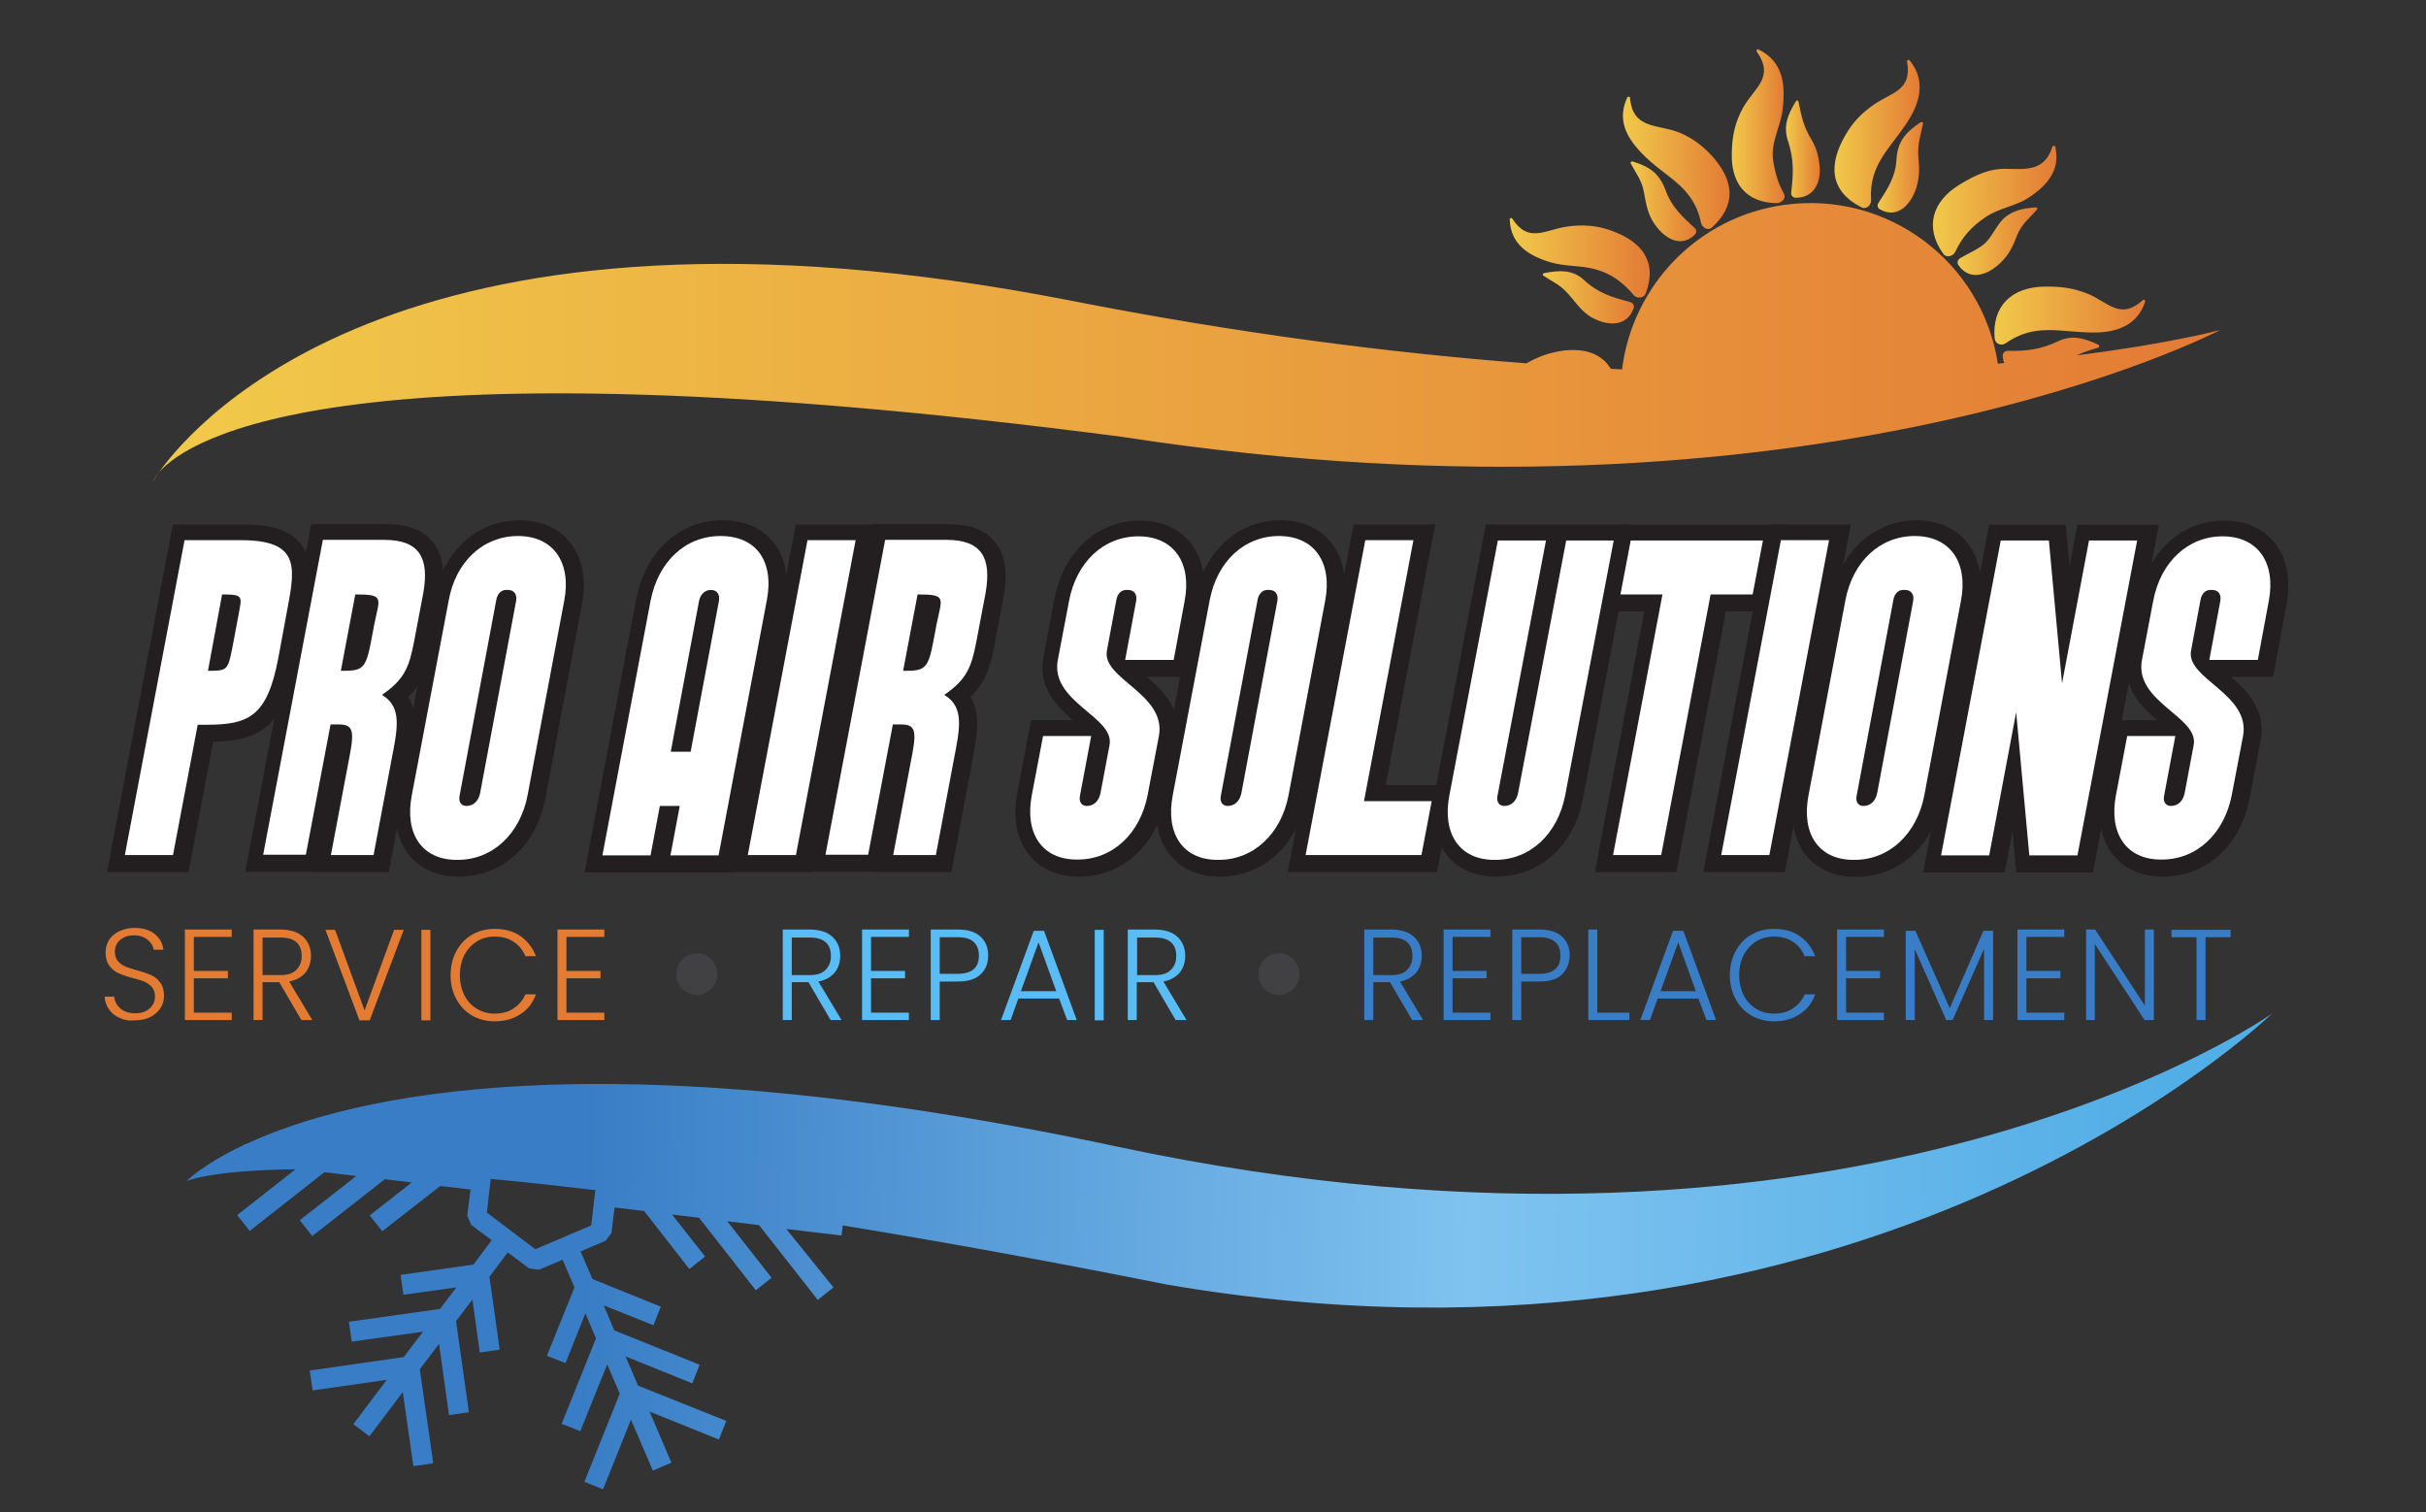 <?xml version="1.0" encoding="UTF-8"?>
<!-- Generator: Adobe Illustrator 27.7.0, SVG Export Plug-In . SVG Version: 6.00 Build 0)  -->
<svg xmlns="http://www.w3.org/2000/svg" xmlns:xlink="http://www.w3.org/1999/xlink" version="1.1" id="Layer_1" x="0px" y="0px" viewBox="0 0 755.9 471.1" style="enable-background:new 0 0 755.9 471.1;" xml:space="preserve">
<rect x="0" y="0" width="755.9" height="471.1" fill="#333333" stroke="none"/>
<style type="text/css">
	.st0{stroke:#231F20;stroke-width:10.223;stroke-linecap:round;stroke-miterlimit:10;}
	.st1{fill:#FFFFFF;}
	.st2{fill:url(#SVGID_1_);}
	.st3{fill:url(#SVGID_00000104705188446845668060000001246851276531205522_);}
	.st4{fill:url(#SVGID_00000000903180648870867180000009115751317754344630_);}
	.st5{fill:url(#SVGID_00000147213017807432854320000012803095823986199989_);}
	.st6{fill:url(#SVGID_00000155841259448200989250000007877112645381861007_);}
	.st7{fill:url(#SVGID_00000000222970559447411420000014476914834375248572_);}
	.st8{fill:url(#SVGID_00000088105607118353626560000016917056959745313189_);}
	.st9{fill:url(#SVGID_00000048463526893317599610000005733100120473588636_);}
	.st10{fill:url(#SVGID_00000172398221763596142700000012990836378878712502_);}
	.st11{fill:url(#SVGID_00000124867377013486257500000010644738028265368227_);}
	.st12{fill:url(#SVGID_00000016763412958877406790000008001794785703599545_);}
	.st13{fill:url(#SVGID_00000096769251621267090140000003235422530776981933_);}
	.st14{fill:url(#SVGID_00000180361995184076195790000003849943514757713326_);}
	.st15{fill:url(#SVGID_00000115486486439443078300000010648926530178987918_);}
	.st16{fill:#E37B33;}
	.st17{fill:#59BCF5;}
	.st18{fill:#397DC6;}
	.st19{fill:#414042;}
</style>
<g>
	<g>
		<g>
			<path class="st0" d="M90.3,189.1l-3,16.2c-3.4,17.9-9,20.7-22.2,20.7h-2.9l-7.7,40.6h-15l18.6-98.1h17.9     C93.5,168.6,92.6,176.4,90.3,189.1z M70.2,185.4h-0.4l-4.5,23.8h0.4c5.7,0,5.8-0.5,7.1-6.7l2-10.6     C75.8,186.2,76.6,185.4,70.2,185.4z"></path>
			<path class="st0" d="M122.4,237.4l-5.5,29.2h-13.3l5.9-31.2c1.5-7.9,0.8-9.5-3.6-9.5h-2.4l-7.7,40.6H82.6l18.6-98.1h19.1     c11,0,14.1,5.6,12.2,16.5l-2.9,15.3c-1.5,7.6-2.8,11.6-10,16.5C126.1,220.5,124.3,227.5,122.4,237.4z M111.2,185.4l-4.5,23.8h0.3     c6.5,0,7.5-0.5,9.2-9.6l0.9-4.8C118.8,186.4,120.5,185.4,111.2,185.4z"></path>
			<path class="st0" d="M161.9,167.2c11,0,16.7,8.2,14.4,20.2l-11.4,60.5C162.6,260,154,268,143.1,268h-0.3     c-10.8,0-16.3-8.1-14-20.1l11.5-60.7C142.6,175.1,151.1,167.2,161.9,167.2z M161.4,187.5c0.4-2.1-0.6-3.5-2.5-3.5h-0.6     c-1.5,0-2.6,1.1-3,2.8l-11.5,61.3c-0.4,1.9,0.5,3.2,2.1,3.2c2.2,0,3.8-1.5,4.3-4L161.4,187.5z"></path>
			<path class="st0" d="M239.5,187.4l-15,79.3h-15l2.9-15.4h-6.2l-2.9,15.4h-15l15-79.3c2.4-12.3,10.9-20.2,21.8-20.2     C236.3,167.2,241.9,175.1,239.5,187.4z M224.5,187.5c0.4-2.1-0.6-3.5-2.5-3.5s-3.3,1.4-3.7,3.5l-8.8,46.9h6.2L224.5,187.5z"></path>
			<path class="st0" d="M233.6,266.6l18.6-98.1h15l-18.6,98.1H233.6z"></path>
			<path class="st0" d="M297.7,237.4l-5.5,29.2h-13.3l5.9-31.2c1.5-7.9,0.8-9.5-3.6-9.5h-2.4l-7.7,40.6h-13.3l18.6-98.1h19.1     c11,0,14.1,5.6,12.2,16.5l-2.9,15.3c-1.5,7.6-2.8,11.6-10,16.5C301.3,220.5,299.5,227.5,297.7,237.4z M286.4,185.4l-4.5,23.8h0.3     c6.5,0,7.5-0.5,9.2-9.6l0.9-4.8C294,186.4,295.7,185.4,286.4,185.4z"></path>
			<path class="st0" d="M351.2,205.7l3.4-18.2c0.4-2.1-0.6-3.5-2.5-3.5h-0.6c-1.5,0-2.6,1.1-3,2.8l-3,16.1     c-1.7,8.8,18.6,13.5,16.2,26.6l-3.5,18.3c-2.3,12.1-10.9,20.2-21.8,20.2H336c-10.8,0-16.3-8.1-14-20.1l3.5-18.4h15l-3.5,18.6     c-0.4,1.9,0.5,3.2,2.1,3.2c2.2,0,3.8-1.5,4.3-4l2.8-14.9c1.8-8.9-18.6-13.4-16.1-26.6l3.5-18.4c2.3-12.1,10.8-20.1,21.6-20.1     c11,0,16.7,8.2,14.4,20.2l-3.4,18.3H351.2z"></path>
			<path class="st0" d="M399,167.2c11,0,16.7,8.2,14.4,20.2L402,247.8c-2.3,12.1-10.9,20.2-21.8,20.2h-0.3c-10.8,0-16.3-8.1-14-20.1     l11.5-60.7C379.7,175.1,388.2,167.2,399,167.2z M398.5,187.5c0.4-2.1-0.6-3.5-2.5-3.5h-0.6c-1.5,0-2.6,1.1-3,2.8l-11.5,61.3     c-0.4,1.9,0.5,3.2,2.1,3.2c2.2,0,3.8-1.5,4.3-4L398.5,187.5z"></path>
			<path class="st0" d="M446.7,249.8l-3.2,16.8h-36.1l18.6-98.1h15l-15.4,81.2H446.7z"></path>
			<path class="st0" d="M503.3,168.6l-15.1,79.3C486,260,477.3,268,466.4,268h-0.3c-10.8,0-16.3-8.1-14-20.1l15.1-79.4h15     l-15.1,79.5c-0.4,1.9,0.5,3.2,2.1,3.2c2.2,0,3.8-1.5,4.3-4l15-78.7H503.3z"></path>
			<path class="st0" d="M549.8,168.6l-3.2,16.8h-13.1l-15.4,81.2h-15l15.4-81.2h-13.1l3.2-16.8H549.8z"></path>
			<path class="st0" d="M536.9,266.6l18.6-98.1h15l-18.6,98.1H536.9z"></path>
			<path class="st0" d="M597.2,167.2c11,0,16.7,8.2,14.4,20.2l-11.4,60.5c-2.3,12.1-10.9,20.2-21.8,20.2h-0.3     c-10.8,0-16.3-8.1-14-20.1l11.5-60.7C577.9,175.1,586.4,167.2,597.2,167.2z M596.7,187.5c0.4-2.1-0.6-3.5-2.5-3.5h-0.6     c-1.5,0-2.6,1.1-3,2.8L579,248.1c-0.4,1.9,0.5,3.2,2.1,3.2c2.2,0,3.8-1.5,4.3-4L596.7,187.5z"></path>
			<path class="st0" d="M666.5,168.6l-18.6,98.1h-15l-4.1-44.6l-8.4,44.6h-15l18.6-98.1h15l4.1,44.5l8.4-44.5H666.5z"></path>
			<path class="st0" d="M688.9,205.7l3.4-18.2c0.4-2.1-0.6-3.5-2.5-3.5h-0.6c-1.5,0-2.6,1.1-3,2.8l-3,16.1     c-1.7,8.8,18.6,13.5,16.2,26.6l-3.5,18.3C693.6,260,685,268,674.1,268h-0.3c-10.8,0-16.3-8.1-14-20.1l3.5-18.4h15l-3.5,18.6     c-0.4,1.9,0.5,3.2,2.1,3.2c2.2,0,3.8-1.5,4.3-4l2.8-14.9c1.8-8.9-18.6-13.4-16.1-26.6l3.5-18.4c2.3-12.1,10.8-20.1,21.6-20.1     c11,0,16.7,8.2,14.4,20.2l-3.4,18.3H688.9z"></path>
		</g>
		<g>
			<path class="st1" d="M89.7,188.9l-3,16.2c-3.4,17.9-9,20.7-22.2,20.7h-2.9l-7.7,40.6h-15l18.6-98.1h17.9     C92.9,168.4,92.1,176.2,89.7,188.9z M69.6,185.2h-0.4L64.8,209h0.4c5.7,0,5.8-0.5,7.1-6.7l2-10.6C75.3,186,76.1,185.2,69.6,185.2     z"></path>
			<path class="st1" d="M121.9,237.2l-5.5,29.2h-13.3l5.9-31.2c1.5-7.9,0.8-9.5-3.6-9.5H103l-7.7,40.6H82l18.6-98.1h19.1     c11,0,14.1,5.6,12.2,16.5l-2.9,15.3c-1.5,7.6-2.8,11.6-10,16.5C125.5,220.3,123.8,227.3,121.9,237.2z M110.7,185.2l-4.5,23.8h0.3     c6.5,0,7.5-0.5,9.2-9.6l0.9-4.8C118.3,186.2,119.9,185.2,110.7,185.2z"></path>
			<path class="st1" d="M161.4,167c11,0,16.7,8.2,14.4,20.2l-11.4,60.5c-2.3,12.1-10.9,20.2-21.8,20.2h-0.3     c-10.8,0-16.3-8.1-14-20.1l11.5-60.7C142,174.9,150.6,167,161.4,167z M160.8,187.3c0.4-2.1-0.6-3.5-2.5-3.5h-0.6     c-1.5,0-2.6,1.1-3,2.8l-11.5,61.3c-0.4,1.9,0.5,3.2,2.1,3.2c2.2,0,3.8-1.5,4.3-4L160.8,187.3z"></path>
			<path class="st1" d="M238.9,187.2l-15,79.3h-15l2.9-15.4h-6.2l-2.9,15.4h-15l15-79.3c2.4-12.3,10.9-20.2,21.8-20.2     C235.7,167,241.3,174.9,238.9,187.2z M224,187.3c0.4-2.1-0.6-3.5-2.5-3.5s-3.3,1.4-3.7,3.5l-8.8,46.9h6.2L224,187.3z"></path>
			<path class="st1" d="M233,266.4l18.6-98.1h15L248,266.4H233z"></path>
			<path class="st1" d="M297.1,237.2l-5.5,29.2h-13.3l5.9-31.2c1.5-7.9,0.8-9.5-3.6-9.5h-2.4l-7.7,40.6h-13.3l18.6-98.1h19.1     c11,0,14.1,5.6,12.2,16.5l-2.9,15.3c-1.5,7.6-2.8,11.6-10,16.5C300.7,220.3,299,227.3,297.1,237.2z M285.9,185.2l-4.5,23.8h0.3     c6.5,0,7.5-0.5,9.2-9.6l0.9-4.8C293.5,186.2,295.1,185.2,285.9,185.2z"></path>
			<path class="st1" d="M350.6,205.5l3.4-18.2c0.4-2.1-0.6-3.5-2.5-3.5h-0.6c-1.5,0-2.6,1.1-3,2.8l-3,16.1     c-1.7,8.8,18.6,13.5,16.2,26.6l-3.5,18.3c-2.3,12.1-10.9,20.2-21.8,20.2h-0.3c-10.8,0-16.3-8.1-14-20.1l3.5-18.4h15l-3.5,18.6     c-0.4,1.9,0.5,3.2,2.1,3.2c2.2,0,3.8-1.5,4.3-4l2.8-14.9c1.8-8.9-18.6-13.4-16.1-26.6l3.5-18.4c2.3-12.1,10.8-20.1,21.6-20.1     c11,0,16.7,8.2,14.4,20.2l-3.4,18.3H350.6z"></path>
			<path class="st1" d="M398.5,167c11,0,16.7,8.2,14.4,20.2l-11.4,60.5c-2.3,12.1-10.9,20.2-21.8,20.2h-0.3     c-10.8,0-16.3-8.1-14-20.1l11.5-60.7C379.2,174.9,387.7,167,398.5,167z M398,187.3c0.4-2.1-0.6-3.5-2.5-3.5h-0.6     c-1.5,0-2.6,1.1-3,2.8l-11.5,61.3c-0.4,1.9,0.5,3.2,2.1,3.2c2.2,0,3.8-1.5,4.3-4L398,187.3z"></path>
			<path class="st1" d="M446.1,249.6l-3.2,16.8h-36.1l18.6-98.1h15L425,249.6H446.1z"></path>
			<path class="st1" d="M502.8,168.4l-15.1,79.3c-2.3,12.1-10.9,20.2-21.8,20.2h-0.3c-10.8,0-16.3-8.1-14-20.1l15.1-79.4h15     l-15.1,79.5c-0.4,1.9,0.5,3.2,2.1,3.2c2.2,0,3.8-1.5,4.3-4l15-78.7H502.8z"></path>
			<path class="st1" d="M549.3,168.4l-3.2,16.8H533l-15.4,81.2h-15l15.4-81.2h-13.1l3.2-16.8H549.3z"></path>
			<path class="st1" d="M536.3,266.4l18.6-98.1h15l-18.6,98.1H536.3z"></path>
			<path class="st1" d="M596.6,167c11,0,16.7,8.2,14.4,20.2l-11.4,60.5c-2.3,12.1-10.9,20.2-21.8,20.2h-0.3     c-10.8,0-16.3-8.1-14-20.1L575,187C577.3,174.9,585.8,167,596.6,167z M596.1,187.3c0.4-2.1-0.6-3.5-2.5-3.5H593     c-1.5,0-2.6,1.1-3,2.8l-11.5,61.3c-0.4,1.9,0.5,3.2,2.1,3.2c2.2,0,3.8-1.5,4.3-4L596.1,187.3z"></path>
			<path class="st1" d="M665.9,168.4l-18.6,98.1h-15l-4.1-44.6l-8.4,44.6h-15l18.6-98.1h15l4.1,44.5l8.4-44.5H665.9z"></path>
			<path class="st1" d="M688.4,205.5l3.4-18.2c0.4-2.1-0.6-3.5-2.5-3.5h-0.6c-1.5,0-2.6,1.1-3,2.8l-3,16.1     c-1.7,8.8,18.6,13.5,16.2,26.6l-3.5,18.3c-2.3,12.1-10.9,20.2-21.8,20.2h-0.3c-10.8,0-16.3-8.1-14-20.1l3.5-18.4h15l-3.5,18.6     c-0.4,1.9,0.5,3.2,2.1,3.2c2.2,0,3.8-1.5,4.3-4l2.8-14.9c1.8-8.9-18.6-13.4-16.1-26.6l3.5-18.4c2.3-12.1,10.8-20.1,21.6-20.1     c11,0,16.7,8.2,14.4,20.2l-3.4,18.3H688.4z"></path>
		</g>
	</g>
	
		<linearGradient id="SVGID_1_" gradientUnits="userSpaceOnUse" x1="-404.998" y1="-670.416" x2="243.546" y2="-670.416" gradientTransform="matrix(-1 -2.029244e-02 2.029244e-02 -1 314.87 -283.227)">
		<stop offset="4.867312e-02" style="stop-color:#52AEE6"></stop>
		<stop offset="0.382" style="stop-color:#7FC3F0"></stop>
		<stop offset="0.808" style="stop-color:#397DC6"></stop>
	</linearGradient>
	<path class="st2" d="M75.6,356.9C75.6,356.9,75.6,356.9,75.6,356.9C63,362.9,58.1,368,58.1,368s7.1-3.4,34-3.7l-18,14.1l-0.2,0.2   l3.9,4.9l23.3-18.3l9.9,1.2l-17.4,13.6l-0.2,0.2l3.9,4.9l22.6-17.7l8.4,1l-12.9,10.1l-0.2,0.2l3.9,4.9l18.1-14.1l9.4,1.1l-1,8.1   l0,0.1l1.2,2.8l6.4,4.8l-5.7,7.6l-22.7,3.2l0.9,6.2l16.5-2.3l-5.1,6.7l-28.4,4l0.9,6.2l22.2-3.1l-6,7.9l-29.3,4.2l0.9,6.2l23.1-3.3   l-10.4,13.8l5,3.8l10.4-13.8l3.3,23.1l6.2-0.9l-4.2-29.3l6-7.9l3.1,22.2l6.2-0.9l-4-28.4l5.1-6.7l2.3,16.5l6.2-0.9l-3.2-22.7   l5.7-7.6l6.7,5l3,0.4l7.4-3.1l3.7,8.6l-8.6,21.3l5.8,2.3l6.2-15.5l3.3,7.8l-10.7,26.6l5.8,2.3l8.4-20.8l3.9,9.1l-10.9,27.2   l-0.1,0.3l5.8,2.3l8.7-21.7l6.7,15.6l0.1,0.3l5.8-2.5l-6.8-15.9l21.6,8.7l2.3-5.8l-27.5-11l-3.9-9.1l20.8,8.4l2.3-5.8l-26.6-10.7   l-3.3-7.8l15.5,6.2l2.3-5.8l-21.3-8.6l-3.7-8.6l7.7-3.3l0.1,0l1.8-2.4l1-8l9.2,1.1l14.1,18.1l4.9-3.9l-10.3-13.1l8.4,1l17.7,22.6   l4.9-3.9l-13.8-17.6l9.9,1.2l18.3,23.3l4.9-3.9L245,382.9l16.9,2l0.3,0l0.4-3.1c29.4,4.8,62.8,10.8,100.9,18.4   c218.9,37.6,344.4-84.4,344.4-84.4s-127.9,90.9-360,41.4c-161.6-34.4-238.6-15.7-270.5-1.1l-1.3,0.5 M152.9,367.3   c9.9,0.9,20.7,2.1,32.6,3.5l-1.3,11l-17.4,7.4l-15.1-11.4L152.9,367.3z"></path>
	<g>
		
			<linearGradient id="SVGID_00000094594205565001606580000013721999686627339429_" gradientUnits="userSpaceOnUse" x1="-237.351" y1="-327.138" x2="-220.841" y2="-327.138" gradientTransform="matrix(-1 0 0 -1 318.697 -287.785)">
			<stop offset="0" style="stop-color:#E37B35"></stop>
			<stop offset="1" style="stop-color:#F1CA4A"></stop>
		</linearGradient>
		<path style="fill:url(#SVGID_00000094594205565001606580000013721999686627339429_);" d="M553.5,63.3c1.5,0,3.2-1.4,2.3-3    c-1.8-3.3-2.7-6.4-3.3-10.2c-0.9-5.5,2.2-10.4,2.9-15.7c1-7.9,0.3-15.2-7.5-19c-0.4-0.2-0.8,0.4-0.5,0.7c5.6,8-0.7,11.2-4.2,17.3    c-2.6,4.6-3.5,9-3.6,14.2C539.3,57,543.9,63.1,553.5,63.3z"></path>
		
			<linearGradient id="SVGID_00000039123414476101045440000006834845333350232727_" gradientUnits="userSpaceOnUse" x1="-248.34" y1="-334.214" x2="-237.637" y2="-334.214" gradientTransform="matrix(-1 0 0 -1 318.697 -287.785)">
			<stop offset="0" style="stop-color:#E37B35"></stop>
			<stop offset="1" style="stop-color:#F1CA4A"></stop>
		</linearGradient>
		<path style="fill:url(#SVGID_00000039123414476101045440000006834845333350232727_);" d="M558.1,60c-0.1,0.7,0.4,1.5,1.2,1.6    c5.4,0.2,8-4.1,7.7-9.2c-0.2-3.1-0.9-6.1-2.5-8.8c-2.5-4-3.2-7.3-4.1-11.9c-0.1-0.4-0.6-0.6-0.8-0.2c-2.6,4.3-4.1,7.8-2.4,12.7    C559,49.9,558.8,54.1,558.1,60z"></path>
		
			<linearGradient id="SVGID_00000057125518100742911250000001263817181408288388_" gradientUnits="userSpaceOnUse" x1="-349.808" y1="-386.065" x2="-302.763" y2="-386.065" gradientTransform="matrix(-1 0 0 -1 318.697 -287.785)">
			<stop offset="0" style="stop-color:#E37B35"></stop>
			<stop offset="1" style="stop-color:#F1CA4A"></stop>
		</linearGradient>
		<path style="fill:url(#SVGID_00000057125518100742911250000001263817181408288388_);" d="M636.8,89.3c-10,0.2-16.2,6.1-15.3,16.2    c0.2,1.7,2.2,2.4,3.5,1.4c9-6.3,16.8-3.4,26.9-3.3c7.5,0.1,14-2.1,16.5-9.6c0.1-0.4-0.3-0.9-0.7-0.5c-7,6.3-10.7,0.8-17-1.9    C646.1,89.7,641.9,89.2,636.8,89.3z"></path>
		
			<linearGradient id="SVGID_00000049213531625497212590000010002433061431174328_" gradientUnits="userSpaceOnUse" x1="-321.976" y1="-350.34" x2="-283.479" y2="-350.34" gradientTransform="matrix(-1 0 0 -1 318.697 -287.785)">
			<stop offset="0" style="stop-color:#E37B35"></stop>
			<stop offset="1" style="stop-color:#F1CA4A"></stop>
		</linearGradient>
		<path style="fill:url(#SVGID_00000049213531625497212590000010002433061431174328_);" d="M609.2,78.5c2.2-4.7,5.1-7.9,9.4-10.8    c4-2.8,9.2-3.4,13.3-6c5.9-3.8,10.1-8.6,8.5-15.9c-0.1-0.4-0.7-0.6-0.9-0.1c-2.3,7.4-7.7,7.1-14.1,6.9c-5.6-0.2-10.2,2.1-14.8,4.9    c-8.6,5.2-11,13.4-5.1,21.6C606.4,80.4,608.5,79.9,609.2,78.5z"></path>
		
			<linearGradient id="SVGID_00000069399410897588482240000008156799858339022264_" gradientUnits="userSpaceOnUse" x1="-316.097" y1="-362.83" x2="-291.259" y2="-362.83" gradientTransform="matrix(-1 0 0 -1 318.697 -287.785)">
			<stop offset="0" style="stop-color:#E37B35"></stop>
			<stop offset="1" style="stop-color:#F1CA4A"></stop>
		</linearGradient>
		<path style="fill:url(#SVGID_00000069399410897588482240000008156799858339022264_);" d="M634.7,65.3c0.3-0.3-0.1-0.8-0.4-0.7    c-4,0.3-7.7,1-10.5,4c-1.9,2.1-3,4.8-5,6.9c-2,2-5.5,3.4-8,4.9c-0.8,0.5-1.1,1.3-0.6,2.2c3.7,5.3,9.5,2.9,13.3-0.9    c2.5-2.4,3.8-5.2,5-8.4C629.9,69.8,632.4,67.9,634.7,65.3z"></path>
		
			<linearGradient id="SVGID_00000177458914492851277840000008103453510684632739_" gradientUnits="userSpaceOnUse" x1="-279.407" y1="-329.483" x2="-252.877" y2="-329.483" gradientTransform="matrix(-1 0 0 -1 318.697 -287.785)">
			<stop offset="0" style="stop-color:#E37B35"></stop>
			<stop offset="1" style="stop-color:#F1CA4A"></stop>
		</linearGradient>
		<path style="fill:url(#SVGID_00000177458914492851277840000008103453510684632739_);" d="M580,64.6c1.6,0.8,3.1-0.8,3-2.3    c-0.7-11.2,6.1-16.1,11.5-24.6c4-6.2,5.4-13,0.5-18.9c-0.3-0.3-0.9-0.1-0.8,0.4c1.7,9.1-5,9.6-10.5,13.5c-3.7,2.6-6.5,5.5-8.7,9.4    C569.7,51.2,570,59.5,580,64.6z"></path>
		
			<linearGradient id="SVGID_00000016791697507004961470000016987159392361016492_" gradientUnits="userSpaceOnUse" x1="-280.561" y1="-340.019" x2="-266.331" y2="-340.019" gradientTransform="matrix(-1 0 0 -1 318.697 -287.785)">
			<stop offset="0" style="stop-color:#E37B35"></stop>
			<stop offset="1" style="stop-color:#F1CA4A"></stop>
		</linearGradient>
		<path style="fill:url(#SVGID_00000016791697507004961470000016987159392361016492_);" d="M590.9,49.9c-0.3,5.2-2.8,9-5.6,13.3    c-0.5,0.8-0.3,1.7,0.6,2.1c5.5,3,9.6-1.8,11.2-6.8c0.9-2.9,1-5.7,0.7-8.7c-0.5-4.3,0.5-7.2,1.4-11.3c0.1-0.4-0.4-0.6-0.8-0.4    C593.7,41.3,591.2,44.1,590.9,49.9z"></path>
		
			<linearGradient id="SVGID_00000158715318346408867110000003368828837057131418_" gradientUnits="userSpaceOnUse" x1="-195.295" y1="-368.112" x2="-151.591" y2="-368.112" gradientTransform="matrix(-1 0 0 -1 318.697 -287.785)">
			<stop offset="0" style="stop-color:#E37B35"></stop>
			<stop offset="1" style="stop-color:#F1CA4A"></stop>
		</linearGradient>
		<path style="fill:url(#SVGID_00000158715318346408867110000003368828837057131418_);" d="M482.7,81.6c4.7,1.5,9.7,1,14.4,2.3    c4.9,1.3,8.7,4.2,11.9,8c1,1.2,3.2,1.1,3.8-0.5c3.7-10-1.3-16.1-10.6-19.5c-4.6-1.7-9.2-2-14-1.3c-6.8,1-12,5.3-17-2.5    c-0.3-0.4-0.9-0.1-0.8,0.3C470.7,76,476,79.5,482.7,81.6z"></path>
		
			<linearGradient id="SVGID_00000041266221606853328190000015337030668044210838_" gradientUnits="userSpaceOnUse" x1="-190.419" y1="-380.384" x2="-162.02" y2="-380.384" gradientTransform="matrix(-1 0 0 -1 318.697 -287.785)">
			<stop offset="0" style="stop-color:#E37B35"></stop>
			<stop offset="1" style="stop-color:#F1CA4A"></stop>
		</linearGradient>
		<path style="fill:url(#SVGID_00000041266221606853328190000015337030668044210838_);" d="M507.9,94.1c-5.7-1.5-10-2.8-14.4-6.9    c-3.5-3.3-7.9-3-12.4-2.1c-0.4,0.1-0.6,0.6-0.2,0.8c2.4,1.6,4.9,2.7,6.9,4.8c2.6,2.6,4.1,5.4,7.2,7.6c4.7,3.1,11.7,4.2,14-2.2    C509.3,95.1,508.8,94.4,507.9,94.1z"></path>
		
			<linearGradient id="SVGID_00000099661185116781743400000001481749804867237017_" gradientUnits="userSpaceOnUse" x1="-220.261" y1="-338.575" x2="-186.981" y2="-338.575" gradientTransform="matrix(-1 0 0 -1 318.697 -287.785)">
			<stop offset="0" style="stop-color:#E37B35"></stop>
			<stop offset="1" style="stop-color:#F1CA4A"></stop>
		</linearGradient>
		<path style="fill:url(#SVGID_00000099661185116781743400000001481749804867237017_);" d="M530,69.4c0.3,1.5,2.2,2.7,3.5,1.4    c7.5-6.9,6.8-14.3,0.3-21.8c-2.9-3.3-6.3-5.9-10.3-7.6c-6.7-2.8-14.8-0.9-15.6-10.9c0-0.5-0.7-0.5-0.9-0.1    c-3.1,6.8-0.4,12.2,4.5,17.3C518.8,55.4,527.6,57.7,530,69.4z"></path>
		
			<linearGradient id="SVGID_00000068666173470233677070000008157852178849101211_" gradientUnits="userSpaceOnUse" x1="-209.854" y1="-350.464" x2="-189.335" y2="-350.464" gradientTransform="matrix(-1 0 0 -1 318.697 -287.785)">
			<stop offset="0" style="stop-color:#E37B35"></stop>
			<stop offset="1" style="stop-color:#F1CA4A"></stop>
		</linearGradient>
		<path style="fill:url(#SVGID_00000068666173470233677070000008157852178849101211_);" d="M519.1,59.6c-2-5.5-4.9-7.6-10.4-9.3    c-0.3-0.1-0.8,0.2-0.6,0.6c1.6,3,3.5,5.4,4.1,8.9c0.7,3.6,1.1,6.7,3.2,9.8c2.9,4.4,8.1,7.9,12.6,3.6c0.7-0.7,0.7-1.6,0-2.2    C524.2,67.5,520.9,64.5,519.1,59.6z"></path>
		
			<linearGradient id="SVGID_00000181796042877195599730000005335613308464316566_" gradientUnits="userSpaceOnUse" x1="269.167" y1="-436.404" x2="271.08" y2="-436.404" gradientTransform="matrix(-1 0 0 -1 318.697 -287.785)">
			<stop offset="0" style="stop-color:#E37B35"></stop>
			<stop offset="1" style="stop-color:#F1CA4A"></stop>
		</linearGradient>
		<path style="fill:url(#SVGID_00000181796042877195599730000005335613308464316566_);" d="M49.5,147.2c-1.5,1.8-1.9,2.9-1.9,2.9    S48.2,149,49.5,147.2z"></path>
		
			<linearGradient id="SVGID_00000160191754639074204910000015825206888692574093_" gradientUnits="userSpaceOnUse" x1="-373.087" y1="-393.006" x2="269.167" y2="-393.006" gradientTransform="matrix(-1 0 0 -1 318.697 -287.785)">
			<stop offset="0" style="stop-color:#E37B35"></stop>
			<stop offset="1" style="stop-color:#F1CA4A"></stop>
		</linearGradient>
		<path style="fill:url(#SVGID_00000160191754639074204910000015825206888692574093_);" d="M349.6,136.1    c215.6,33.3,342.2-33.3,342.2-33.3s-15.3,4.2-44.7,7.9c2.1-1,4.3-1.7,6.7-2.4c0.4-0.1,0.3-0.7,0-0.9c-4.3-2-8.1-3.2-12.5-1.1    c-5.5,2.6-9.7,3.1-15.7,3c-0.9,0-1.6,0.6-1.6,1.6c0.1,0.8,0.2,1.6,0.5,2.2c-0.7,0.1-1.3,0.1-2,0.2c-4.9-31.7-34.3-53.8-66.3-49.5    c-27.2,3.6-47.6,25.3-50.8,51.3c-1.2-0.1-2.3-0.1-3.5-0.2c-2.8-4.6-7.8-6.4-14.5-5.7c-4.2,0.5-8.2,1.9-11.8,4    c-41.9-3.2-89.4-9.2-142.3-19.6C128,53.5,61.1,130.9,49.5,147.2C58.4,136.9,106.5,104.4,349.6,136.1z"></path>
	</g>
	<g>
		<g>
			<path class="st16" d="M37.2,317.1c-1.4-0.6-2.5-1.5-3.3-2.7c-0.8-1.2-1.2-2.4-1.3-3.9h3c0.1,1.4,0.7,2.6,1.8,3.6     c1.1,1,2.6,1.6,4.7,1.6c1.9,0,3.4-0.5,4.5-1.5c1.1-1,1.7-2.2,1.7-3.7c0-1.2-0.3-2.2-0.9-2.9c-0.6-0.7-1.4-1.3-2.3-1.7     c-0.9-0.4-2.2-0.8-3.8-1.2c-1.9-0.5-3.3-1-4.4-1.5s-2-1.2-2.8-2.3c-0.8-1-1.2-2.4-1.2-4.2c0-1.5,0.4-2.7,1.1-3.9     c0.7-1.1,1.8-2,3.2-2.7c1.4-0.6,2.9-1,4.7-1c2.6,0,4.7,0.6,6.3,1.9c1.6,1.3,2.5,2.9,2.7,4.9h-3c-0.2-1.2-0.8-2.2-1.9-3.1     c-1.1-0.9-2.5-1.4-4.3-1.4c-1.7,0-3.1,0.5-4.2,1.4c-1.1,0.9-1.7,2.1-1.7,3.7c0,1.2,0.3,2.1,0.9,2.9c0.6,0.7,1.4,1.3,2.3,1.7     c0.9,0.4,2.2,0.8,3.7,1.2c1.8,0.5,3.3,1,4.4,1.5s2.1,1.3,2.8,2.3c0.8,1,1.2,2.4,1.2,4.1c0,1.3-0.3,2.6-1,3.7     c-0.7,1.2-1.7,2.1-3.1,2.9c-1.4,0.7-3,1.1-4.9,1.1C40.2,318.1,38.6,317.8,37.2,317.1z"></path>
			<path class="st16" d="M60.4,292v10.5H71v2.3H60.4v10.7h11.8v2.3H57.6v-28.2h14.6v2.3H60.4z"></path>
			<path class="st16" d="M93.9,317.8l-6.9-11.8h-5.2v11.8H79v-28.2h8.4c3.1,0,5.5,0.8,7.1,2.3c1.6,1.5,2.4,3.5,2.4,5.9     c0,2-0.6,3.8-1.7,5.2c-1.2,1.4-2.9,2.4-5.1,2.8l7.2,12H93.9z M81.8,303.8h5.6c2.2,0,3.8-0.5,4.9-1.6c1.1-1.1,1.7-2.5,1.7-4.3     c0-1.9-0.5-3.3-1.6-4.3c-1.1-1-2.7-1.5-5-1.5h-5.6V303.8z"></path>
			<path class="st16" d="M125.8,289.7l-10.6,28.2H112l-10.6-28.2h3l9.2,25.1l9.2-25.1H125.8z"></path>
			<path class="st16" d="M134.1,289.7v28.2h-2.8v-28.2H134.1z"></path>
			<path class="st16" d="M142.2,296.3c1.2-2.2,2.8-3.9,4.9-5.1c2.1-1.2,4.4-1.8,7-1.8c3.1,0,5.8,0.7,8,2.2c2.2,1.5,3.8,3.6,4.9,6.3     h-3.3c-0.8-1.9-2-3.4-3.7-4.5c-1.6-1.1-3.6-1.6-5.9-1.6c-2.1,0-3.9,0.5-5.5,1.5c-1.6,1-2.9,2.4-3.9,4.2c-0.9,1.8-1.4,3.9-1.4,6.3     c0,2.4,0.5,4.5,1.4,6.3c0.9,1.8,2.2,3.2,3.9,4.2c1.6,1,3.5,1.5,5.5,1.5c2.3,0,4.3-0.5,5.9-1.6c1.6-1.1,2.9-2.5,3.7-4.4h3.3     c-1,2.7-2.6,4.8-4.9,6.2c-2.2,1.5-4.9,2.2-8,2.2c-2.6,0-4.9-0.6-7-1.8c-2.1-1.2-3.7-2.9-4.9-5.1c-1.2-2.2-1.8-4.6-1.8-7.4     C140.4,301,141,298.5,142.2,296.3z"></path>
			<path class="st16" d="M176.5,292v10.5h10.6v2.3h-10.6v10.7h11.8v2.3h-14.6v-28.2h14.6v2.3H176.5z"></path>
		</g>
		<g>
			<path class="st17" d="M258.8,317.8l-6.9-11.8h-5.2v11.8h-2.8v-28.2h8.4c3.1,0,5.5,0.8,7.1,2.3c1.6,1.5,2.4,3.5,2.4,5.9     c0,2-0.6,3.8-1.7,5.2c-1.2,1.4-2.9,2.4-5.1,2.8l7.2,12H258.8z M246.7,303.8h5.6c2.2,0,3.8-0.5,4.9-1.6c1.1-1.1,1.7-2.5,1.7-4.3     c0-1.9-0.5-3.3-1.6-4.3c-1.1-1-2.7-1.5-5-1.5h-5.6V303.8z"></path>
			<path class="st17" d="M271.4,292v10.5H282v2.3h-10.6v10.7h11.8v2.3h-14.6v-28.2h14.6v2.3H271.4z"></path>
			<path class="st17" d="M305.5,303.6c-1.6,1.5-3.9,2.2-7.1,2.2h-5.6v12H290v-28.2h8.4c3.1,0,5.5,0.7,7.1,2.2     c1.6,1.5,2.4,3.4,2.4,5.9C307.9,300.2,307.1,302.1,305.5,303.6z M305,297.8c0-1.9-0.5-3.3-1.6-4.3c-1-1-2.7-1.5-5-1.5h-5.6v11.4     h5.6C302.8,303.4,305,301.5,305,297.8z"></path>
			<path class="st17" d="M330,311.1h-12.7l-2.4,6.7h-3l10.2-27.8h3.2l10.2,27.8h-3L330,311.1z M329.1,308.8l-5.5-15.2l-5.5,15.2     H329.1z"></path>
			<path class="st17" d="M343.9,289.7v28.2h-2.8v-28.2H343.9z"></path>
			<path class="st17" d="M366.3,317.8l-6.9-11.8h-5.2v11.8h-2.8v-28.2h8.4c3.1,0,5.5,0.8,7.1,2.3c1.6,1.5,2.4,3.5,2.4,5.9     c0,2-0.6,3.8-1.7,5.2c-1.2,1.4-2.9,2.4-5.1,2.8l7.2,12H366.3z M354.3,303.8h5.6c2.2,0,3.8-0.5,4.9-1.6c1.1-1.1,1.7-2.5,1.7-4.3     c0-1.9-0.5-3.3-1.6-4.3c-1.1-1-2.7-1.5-5-1.5h-5.6V303.8z"></path>
		</g>
		<g>
			<path class="st18" d="M440,317.8l-6.9-11.8h-5.2v11.8h-2.8v-28.2h8.4c3.1,0,5.5,0.8,7.1,2.3c1.6,1.5,2.4,3.5,2.4,5.9     c0,2-0.6,3.8-1.7,5.2c-1.2,1.4-2.9,2.4-5.1,2.8l7.2,12H440z M427.9,303.8h5.6c2.2,0,3.8-0.5,4.9-1.6c1.1-1.1,1.7-2.5,1.7-4.3     c0-1.9-0.5-3.3-1.6-4.3c-1.1-1-2.7-1.5-5-1.5h-5.6V303.8z"></path>
			<path class="st18" d="M452.6,292v10.5h10.6v2.3h-10.6v10.7h11.8v2.3h-14.6v-28.2h14.6v2.3H452.6z"></path>
			<path class="st18" d="M486.7,303.6c-1.6,1.5-3.9,2.2-7.1,2.2H474v12h-2.8v-28.2h8.4c3.1,0,5.5,0.7,7.1,2.2     c1.6,1.5,2.4,3.4,2.4,5.9C489,300.2,488.2,302.1,486.7,303.6z M486.2,297.8c0-1.9-0.5-3.3-1.6-4.3s-2.7-1.5-5-1.5H474v11.4h5.6     C484,303.4,486.2,301.5,486.2,297.8z"></path>
			<path class="st18" d="M497.7,315.5h10v2.3h-12.8v-28.2h2.8V315.5z"></path>
			<path class="st18" d="M529.2,311.1h-12.7l-2.4,6.7h-3l10.2-27.8h3.2l10.2,27.8h-3L529.2,311.1z M528.4,308.8l-5.5-15.2l-5.5,15.2     H528.4z"></path>
			<path class="st18" d="M540.8,296.3c1.2-2.2,2.8-3.9,4.9-5.1c2.1-1.2,4.4-1.8,7-1.8c3.1,0,5.8,0.7,8,2.2c2.2,1.5,3.8,3.6,4.9,6.3     h-3.3c-0.8-1.9-2-3.4-3.7-4.5c-1.6-1.1-3.6-1.6-5.9-1.6c-2.1,0-3.9,0.5-5.5,1.5c-1.6,1-2.9,2.4-3.9,4.2c-0.9,1.8-1.4,3.9-1.4,6.3     c0,2.4,0.5,4.5,1.4,6.3c0.9,1.8,2.2,3.2,3.9,4.2c1.6,1,3.5,1.5,5.5,1.5c2.3,0,4.3-0.5,5.9-1.6c1.6-1.1,2.9-2.5,3.7-4.4h3.3     c-1,2.7-2.6,4.8-4.9,6.2c-2.2,1.5-4.9,2.2-8,2.2c-2.6,0-4.9-0.6-7-1.8c-2.1-1.2-3.7-2.9-4.9-5.1c-1.2-2.2-1.8-4.6-1.8-7.4     C539,301,539.6,298.5,540.8,296.3z"></path>
			<path class="st18" d="M575.2,292v10.5h10.6v2.3h-10.6v10.7H587v2.3h-14.6v-28.2H587v2.3H575.2z"></path>
			<path class="st18" d="M621,290v27.8h-2.8v-22.2l-9.8,22.2h-2l-9.8-22.1v22.1h-2.8V290h3l10.7,24.1L618,290H621z"></path>
			<path class="st18" d="M631.4,292v10.5H642v2.3h-10.6v10.7h11.8v2.3h-14.6v-28.2h14.6v2.3H631.4z"></path>
			<path class="st18" d="M671,317.8h-2.8l-15.5-23.7v23.7H650v-28.2h2.8l15.5,23.7v-23.7h2.8V317.8z"></path>
			<path class="st18" d="M695,289.7v2.3h-7.8v25.8h-2.8V292h-7.8v-2.3H695z"></path>
		</g>
		<ellipse class="st19" cx="217.1" cy="303.5" rx="6.4" ry="6.5"></ellipse>
		<ellipse class="st19" cx="398.5" cy="303.5" rx="6.4" ry="6.5"></ellipse>
	</g>
</g>
</svg>

